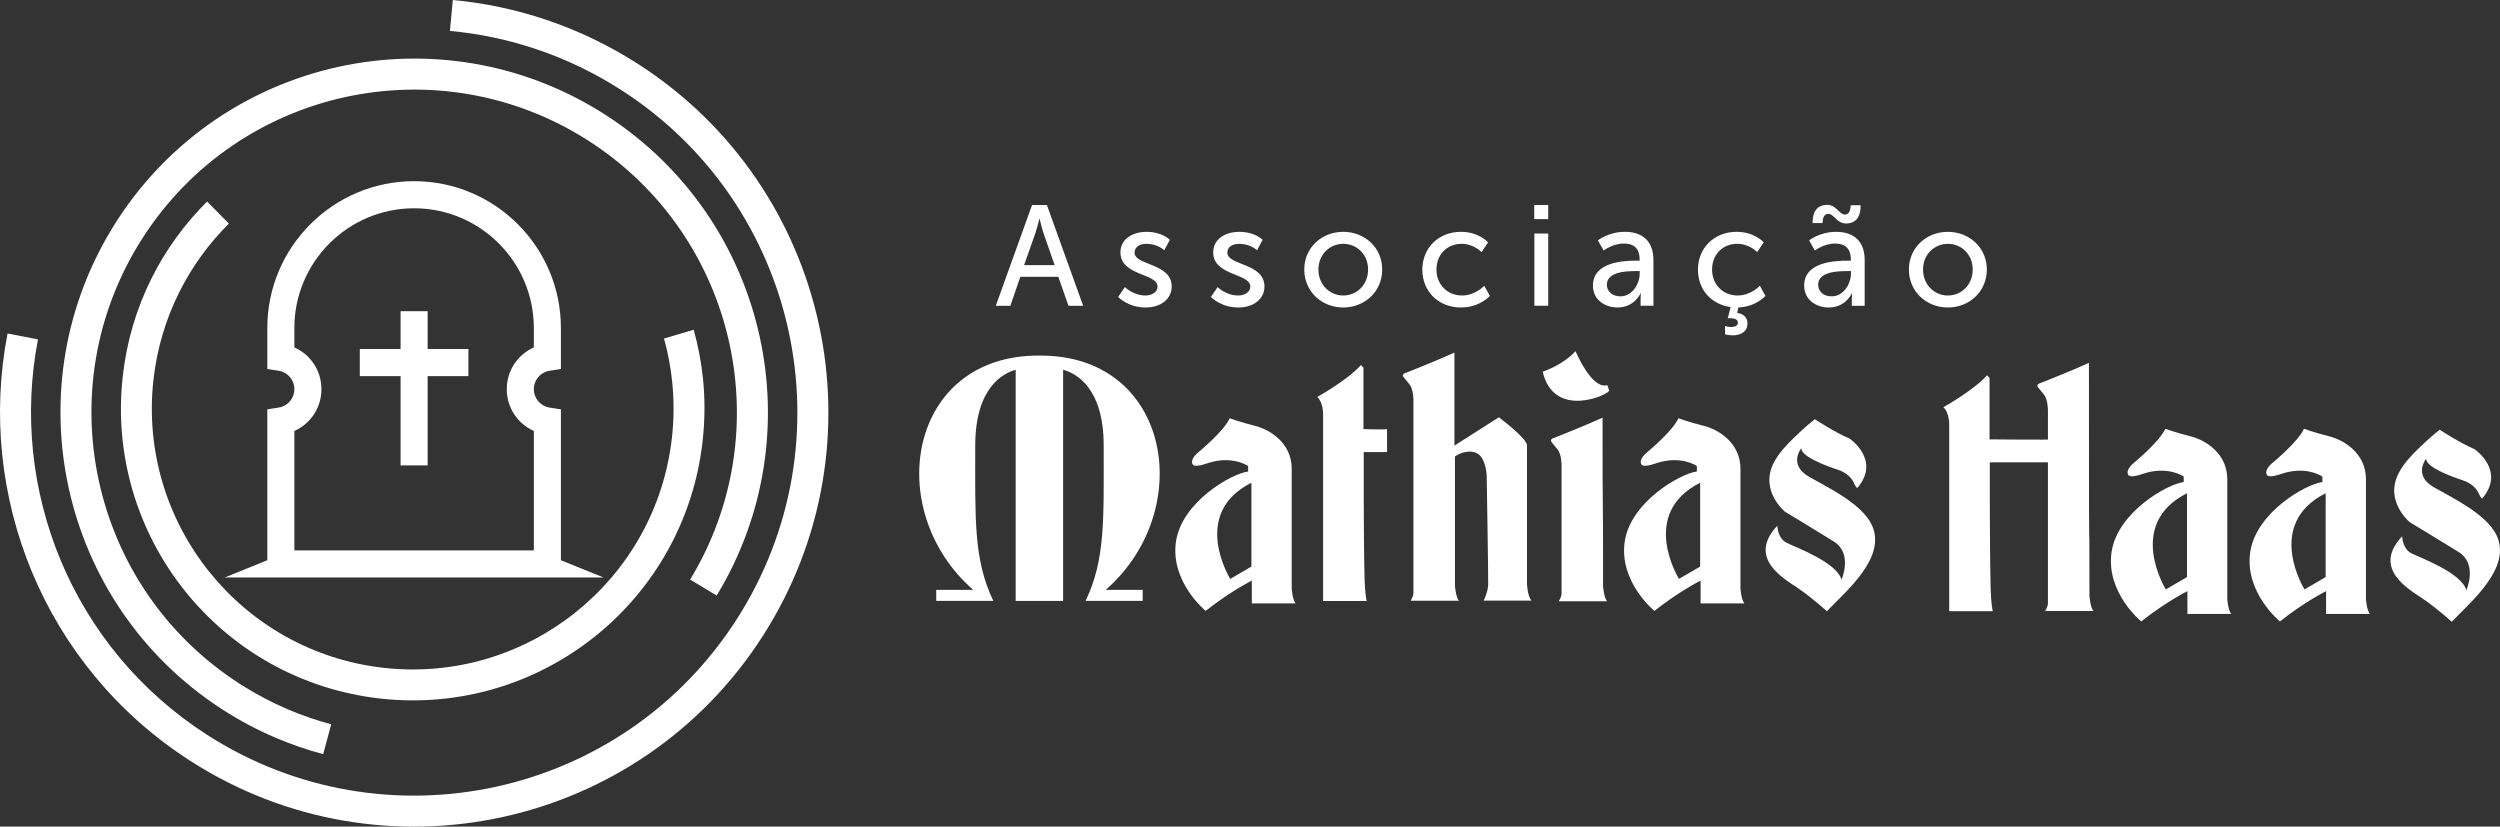 <?xml version="1.0" encoding="UTF-8"?>
<!DOCTYPE svg PUBLIC "-//W3C//DTD SVG 1.1//EN" "http://www.w3.org/Graphics/SVG/1.1/DTD/svg11.dtd">
<!-- Creator: CorelDRAW -->
<svg xmlns="http://www.w3.org/2000/svg" xml:space="preserve" width="40.308mm" height="13.328mm" version="1.1" style="shape-rendering:geometricPrecision; text-rendering:geometricPrecision; image-rendering:optimizeQuality; fill-rule:evenodd; clip-rule:evenodd"
viewBox="0 0 1418.26 468.94"
 xmlns:xlink="http://www.w3.org/1999/xlink"
 xmlns:xodm="http://www.corel.com/coreldraw/odm/2003">
 <rect x="0" y="0" width="1418.26" height="468.94" fill="#333333" stroke="none"/>
 <defs>
  <style type="text/css">
   <![CDATA[
    .fil0 {fill:white}
    .fil1 {fill:white;fill-rule:nonzero}
   ]]>
  </style>
 </defs>
 <g id="Layer_x0020_1">
  <g id="_1576665695088">
   <g>
    <path class="fil0" d="M242.6 176.52l-15.35 0 0 21.48 -23.13 0 0 15.36 23.13 0 0 50.66 15.35 0 0 -50.66 23.13 0 0 -15.36 -23.13 0 0 -21.48zm99.73 151.06l-24.13 -9.77 0 -85.58 -6.47 -1.03c-5.14,-0.81 -8.88,-5.21 -8.88,-10.43 0,-5.23 3.74,-9.61 8.88,-10.43l6.47 -1.02 0 -23.26c0,-45.92 -37.36,-83.28 -83.28,-83.28 -45.92,0 -83.27,37.36 -83.27,83.28l0 23.26 6.46 1.02c5.15,0.82 8.89,5.2 8.89,10.43 0,5.22 -3.74,9.61 -8.89,10.43l-6.46 1.03 0 85.58 -24.12 9.77 36.18 0 6.86 0c57.25,0 114.5,0 171.76,0zm-175.34 -83.11c9.19,-4.06 15.36,-13.19 15.36,-23.69 0,-10.51 -6.16,-19.63 -15.36,-23.69l0 -11.02c0,-37.46 30.47,-67.92 67.93,-67.92 37.46,0 67.93,30.46 67.93,67.92l0 11.02c-9.18,4.06 -15.36,13.19 -15.36,23.69 0,10.5 6.17,19.63 15.36,23.69l0 67.76 -135.86 0 0 -67.76z"/>
    <path class="fil0" d="M256.88 0c17.92,1.66 35.82,5.41 53.29,11.32 17.78,6.01 35.16,14.3 51.68,24.89 54.62,35.04 89.86,88.92 102.67,147.66 12.81,58.71 3.22,122.37 -31.82,176.97 -35.03,54.61 -88.9,89.85 -147.64,102.68 -58.72,12.81 -122.38,3.23 -176.98,-31.81 -41.73,-26.78 -72.16,-64.57 -89.9,-107.12 -17.69,-42.45 -22.77,-89.64 -13.9,-135.4l0.04 0 17.23 3.33c-8.21,42.35 -3.51,86.04 12.86,125.32 16.41,39.34 44.56,74.31 83.17,99.08 50.51,32.41 109.4,41.27 163.77,29.4 54.35,-11.86 104.17,-44.46 136.57,-94.97 32.4,-50.5 41.28,-109.4 29.41,-163.75 -11.85,-54.35 -44.46,-104.18 -94.97,-136.59 -15.28,-9.8 -31.36,-17.47 -47.82,-23.03 -16.13,-5.45 -32.69,-8.93 -49.3,-10.45l1.65 -17.51z"/>
    <path class="fil1" d="M183.36 427.83c-9.15,-2.43 -18.18,-5.53 -26.99,-9.29 -10.21,-4.36 -20.18,-9.61 -29.75,-15.76l-0.86 -0.56c-46.14,-29.94 -75.94,-75.68 -86.82,-125.53 -10.95,-50.14 -2.75,-104.49 27.16,-151.13l0.56 -0.87c29.97,-46.15 75.7,-75.95 125.54,-86.83 50.03,-10.91 104.28,-2.77 150.84,27l0.29 0.19c46.62,29.91 76.73,75.92 87.68,126.08 10.6,48.58 3.25,101.1 -24.43,146.72l-0.01 0 -15.06 -9.05c25.27,-41.62 31.98,-89.59 22.29,-133.95 -9.98,-45.73 -37.41,-87.68 -79.9,-114.97l-0.09 -0.05c-42.53,-27.29 -92.13,-34.75 -137.91,-24.77 -45.75,9.99 -87.72,37.45 -115.02,79.98l-0.25 0.39c-27.09,42.44 -34.49,91.89 -24.52,137.54 9.98,45.75 37.44,87.72 79.97,115.01l0.87 0.55c8.55,5.43 17.33,10.04 26.27,13.85 8.12,3.46 16.38,6.31 24.67,8.51l-4.55 16.92z"/>
    <path class="fil0" d="M393.53 187.06c2.54,9.07 4.33,18.43 5.3,27.95 1.15,11.34 1.11,23.07 -0.21,35.02 -5.03,45.43 -28,84.53 -61.05,110.99 -33.06,26.46 -76.24,40.31 -121.68,35.28 -45.43,-5.04 -84.53,-28.01 -110.98,-61.06 -26.46,-33.06 -40.32,-76.25 -35.28,-121.68 2.22,-20.02 7.9,-38.79 16.37,-55.73 8.12,-16.26 18.82,-30.92 31.5,-43.5l12.23 12.38 0.11 0.14c-11.31,11.23 -20.87,24.33 -28.12,38.85 -7.61,15.22 -12.7,32 -14.68,49.79 -4.49,40.59 7.9,79.2 31.57,108.77 23.66,29.57 58.62,50.11 99.22,54.62 40.59,4.49 79.2,-7.9 108.77,-31.57 29.57,-23.66 50.11,-58.62 54.61,-99.22 1.17,-10.53 1.19,-21.02 0.14,-31.3 -0.85,-8.46 -2.42,-16.74 -4.65,-24.74l16.83 -5z"/>
   </g>
   <path class="fil0" d="M934.7 256.31c0,0 14.2,-11.7 17.49,-19.04 0,0 5.61,2.13 14.21,4.25 8.6,2.13 20.97,9.76 20.97,24.35 0,14.59 0,68.03 0,68.03 0,0 0.39,6.09 2.22,8.41l-24.84 0 0 -12.95c0,0 -12.18,6.09 -26.19,17.2 0,0 -20,-16.25 -16.89,-39.03 3.12,-22.78 31.76,-38.96 40.97,-40.04l0 -3.12c0,0 -9.08,-6.37 -23.32,-1.49 -5.32,1.82 -7.6,1.6 -8.18,0.49 -1.49,-2.87 2.44,-6.09 3.54,-7.06zm29.8 17.55l0 47.55 -12.01 6.99c0,0 -22.96,-36.95 12.01,-54.54z"/>
   <path class="fil0" d="M680.13 256.31c0,0 14.21,-11.7 17.49,-19.04 0,0 5.61,2.13 14.2,4.25 8.6,2.13 20.97,9.76 20.97,24.35 0,14.59 0,68.03 0,68.03 0,0 0.39,6.09 2.22,8.41l-24.84 0 0 -12.95c0,0 -12.18,6.09 -26.19,17.2 0,0 -20,-16.25 -16.89,-39.03 3.12,-22.78 31.76,-38.96 40.98,-40.04l0 -3.12c0,0 -9.08,-6.37 -23.32,-1.49 -5.31,1.82 -7.6,1.6 -8.18,0.49 -1.5,-2.87 2.44,-6.09 3.54,-7.06zm29.8 17.55l0 47.55 -12.01 6.99c0,0 -22.96,-36.95 12.01,-54.54z"/>
   <path class="fil0" d="M1029.55 237.8c0.02,0.01 11.29,7.46 19.73,11.01 0,0 18.05,12.2 4.32,28.09 0,0 -0.92,-0.65 -1.85,-2.89 -0.93,-2.23 -3.59,-5.74 -9.32,-7.6 -5.74,-1.86 -20.81,-7.32 -20.52,-12.2 0,0 -7.6,9.32 4.3,16.21 9.77,5.65 29.97,15.07 35.72,27.46 8.45,18.23 -14.23,37.09 -25.54,48.86 0,0 -8.32,-7.6 -16.35,-13.05 -8.04,-5.45 -28.98,-17.08 -11.77,-35.44 0,0 0.14,7.03 5.17,9.61 5.02,2.58 28.26,10.9 31.28,20.95 0,0 6.6,-14.78 -4.45,-21.66 -11.05,-6.89 -27.55,-16.79 -27.55,-16.79 0,0 -14.49,-11.76 -6.6,-27.54 2.88,-5.75 7.45,-10.44 11.31,-14.22 6.94,-6.79 12.05,-10.74 12.12,-10.81z"/>
   <path class="fil0" d="M747.27 225.2c0,0 17.05,-9.46 24.8,-18.1l1.42 1.49 0 34.85c0,0 13.4,0.37 13.4,0 0,-0.37 0,13.03 0,13.03l-13.25 0c0,0 -0.13,48.39 0.49,71.92 0.2,7.55 1.04,12.55 1.25,12.55 0.87,0 -24.78,0 -24.78,0l0 -105.89c0,0 0.14,-6.85 -3.33,-9.85z"/>
   <path class="fil0" d="M796.81 211.78c0,0 18.01,-7.04 28.3,-11.78l0 52.79 25.19 -16.07c0,0 15.97,11.97 15.97,15.87l0 78.51c0,0 0.2,6.96 2.56,9.62l-27.13 0c0,0 2.46,-4.91 2.56,-9.21 0.1,-4.3 -0.85,-61.91 -0.85,-61.91 0,0 -0.42,-8.49 -4.43,-11.73 -4.01,-3.23 -10.65,-1.2 -13.58,1.14l0 73.37c0,0 0.54,6.63 2.26,8.4l-27.41 0c0,0 1.6,-2.37 1.6,-4.38 0,-2.01 0,-109.79 0,-109.79 0,0 -0.09,-5.96 -2.19,-8.48 -2.1,-2.52 -3.59,-4.45 -3.59,-4.45 0,0 -0.87,-1.03 0.75,-1.89z"/>
   <path class="fil0" d="M875.17 210.86c0,0 11.43,-3.68 18.63,-11.66 0,0 9.16,22 18.01,19.26l1.09 3.05c0.69,1.91 -31.25,17.07 -37.73,-10.65zm5.67 37.85c0,0 18.01,-7.04 28.3,-11.78 0,158.22 0.29,-58.32 0.29,95.75 0,0 0.54,6.63 2.26,8.4l-27.42 0c0,0 1.6,-2.37 1.6,-4.38 0,-2.01 0,-73.17 0,-73.17 0,0 -0.09,-5.96 -2.19,-8.48 -2.1,-2.51 -3.59,-4.45 -3.59,-4.45 0,0 -0.87,-1.03 0.75,-1.89z"/>
   <path class="fil0" d="M603.12 209.75l0 131.16 -26.92 0 0 -131.14c-6.68,1.8 -22.94,9.6 -22.94,42.99 0,42.02 -1,64.59 10.25,88.1l-32.38 0 -0 -6.25 20.97 0c-51.93,-45.38 -36.78,-133.45 37.59,-132.89 74.36,-0.56 89.52,87.51 37.59,132.89l20.97 0 0 6.25 -32.38 0c11.26,-23.51 10.26,-46.08 10.26,-88.1 0,-33.47 -16.35,-41.23 -23,-43z"/>
   <path class="fil0" d="M1102.46 231.01c0,0 17.05,-9.46 24.8,-18.1l1.42 1.49 0 34.85c0,0 35.67,0.37 35.67,0 0,-0.37 0,13.03 0,13.03l-35.52 0c0,0 -0.13,48.39 0.49,71.92 0.2,7.56 1.04,12.55 1.25,12.55 0.87,0 -24.78,0 -24.78,0l0 -105.89c0,0 0.14,-6.85 -3.33,-9.86z"/>
   <path class="fil0" d="M1156.76 217.61c0,0 18.01,-7.04 28.3,-11.78 0,166.55 0.29,51.17 0.29,132.37 0,0 0.54,6.63 2.26,8.4l-27.41 0c0,0 1.6,-2.37 1.6,-4.38 0,-2.01 0,-109.79 0,-109.79 0,0 -0.09,-5.97 -2.19,-8.48 -2.1,-2.52 -3.59,-4.45 -3.59,-4.45 0,0 -0.87,-1.03 0.75,-1.89z"/>
   <path class="fil0" d="M1210.89 262.27c0,0 14.21,-11.69 17.49,-19.04 0,0 5.61,2.13 14.2,4.25 8.6,2.13 20.97,9.76 20.97,24.36 0,14.59 0,68.03 0,68.03 0,0 0.39,6.09 2.22,8.41l-24.84 0 0 -12.95c0,0 -12.18,6.09 -26.19,17.2 0,0 -20,-16.26 -16.89,-39.03 3.12,-22.78 31.76,-38.96 40.98,-40.04l0 -3.12c0,0 -9.08,-6.37 -23.32,-1.49 -5.31,1.82 -7.6,1.61 -8.18,0.49 -1.5,-2.88 2.44,-6.09 3.54,-7.07zm29.8 17.55l0 47.55 -12.01 6.99c0,0 -22.96,-36.95 12.01,-54.55z"/>
   <path class="fil0" d="M1289.56 262.27c0,0 14.21,-11.69 17.49,-19.04 0,0 5.61,2.13 14.2,4.25 8.6,2.13 20.97,9.76 20.97,24.36 0,14.59 0,68.03 0,68.03 0,0 0.39,6.09 2.22,8.41l-24.84 0 0 -12.95c0,0 -12.18,6.09 -26.19,17.2 0,0 -20,-16.26 -16.89,-39.03 3.12,-22.78 31.76,-38.96 40.97,-40.04l0 -3.12c0,0 -9.08,-6.37 -23.32,-1.49 -5.31,1.82 -7.6,1.61 -8.18,0.49 -1.5,-2.88 2.44,-6.09 3.54,-7.07zm29.8 17.55l0 47.55 -12.01 6.99c0,0 -22.96,-36.95 12.01,-54.55z"/>
   <path class="fil0" d="M1384.03 243.77c0.02,0.01 11.29,7.46 19.73,11.01 0,0 18.05,12.2 4.32,28.09 0,0 -0.92,-0.65 -1.85,-2.89 -0.93,-2.23 -3.59,-5.74 -9.33,-7.6 -5.74,-1.86 -20.8,-7.32 -20.52,-12.2 0,0 -7.6,9.32 4.31,16.21 9.77,5.65 29.97,15.07 35.72,27.46 8.45,18.23 -14.23,37.09 -25.54,48.87 0,0 -8.32,-7.6 -16.36,-13.06 -8.03,-5.45 -28.98,-17.07 -11.76,-35.44 0,0 0.14,7.03 5.17,9.61 5.02,2.58 28.26,10.9 31.28,20.95 0,0 6.6,-14.78 -4.45,-21.66 -11.05,-6.89 -27.55,-16.79 -27.55,-16.79 0,0 -14.49,-11.77 -6.6,-27.55 2.87,-5.75 7.44,-10.44 11.31,-14.22 6.94,-6.79 12.05,-10.74 12.12,-10.81z"/>
   <path class="fil1" d="M606.14 173.46l8.34 0 -20.57 -57.17 -8.42 0 -20.57 57.17 8.26 0 5.67 -16.44 21.54 0 5.75 16.44zm-16.35 -49.31c0,0 1.21,5.18 2.19,8.1l6.32 18.14 -17.33 0 6.4 -18.14c0.97,-2.91 2.27,-8.1 2.27,-8.1l0.16 0zm44.54 44.29c0,0 5.51,5.99 15.55,5.99 8.99,0 14.82,-5.1 14.82,-11.9 0,-13.44 -21.05,-11.82 -21.05,-19.19 0,-3.56 3.32,-5.02 6.72,-5.02 6.48,0 10.12,3.65 10.12,3.65l3.16 -5.91c0,0 -4.21,-4.54 -13.2,-4.54 -8.18,0 -14.82,4.21 -14.82,11.66 0,13.36 21.05,11.82 21.05,19.35 0,3.32 -3.4,5.1 -6.8,5.1 -7.13,0 -11.74,-4.78 -11.74,-4.78l-3.8 5.59zm52.63 0c0,0 5.51,5.99 15.55,5.99 8.99,0 14.82,-5.1 14.82,-11.9 0,-13.44 -21.05,-11.82 -21.05,-19.19 0,-3.56 3.32,-5.02 6.72,-5.02 6.48,0 10.12,3.65 10.12,3.65l3.16 -5.91c0,0 -4.21,-4.54 -13.2,-4.54 -8.18,0 -14.82,4.21 -14.82,11.66 0,13.36 21.05,11.82 21.05,19.35 0,3.32 -3.4,5.1 -6.8,5.1 -7.13,0 -11.74,-4.78 -11.74,-4.78l-3.8 5.59zm52.96 -15.55c0,12.47 9.88,21.54 22.1,21.54 12.23,0 22.11,-9.07 22.11,-21.54 0,-12.39 -9.88,-21.38 -22.11,-21.38 -12.23,0 -22.1,8.99 -22.1,21.38zm8.02 0c0,-8.5 6.4,-14.58 14.09,-14.58 7.78,0 14.09,6.07 14.09,14.58 0,8.58 -6.31,14.74 -14.09,14.74 -7.69,0 -14.09,-6.15 -14.09,-14.74zm58.95 0.08c0,12.3 9.07,21.46 21.95,21.46 10.69,0 16.35,-6.56 16.35,-6.56l-3.16 -5.75c0,0 -5.02,5.51 -12.63,5.51 -8.5,0 -14.5,-6.4 -14.5,-14.74 0,-8.42 5.99,-14.58 14.25,-14.58 6.96,0 11.33,4.7 11.33,4.7l3.73 -5.51c0,0 -5.1,-5.99 -15.38,-5.99 -12.87,0 -21.95,9.31 -21.95,21.46zm63.49 -28.67l7.93 0 0 -8.02 -7.93 0 0 8.02zm0.08 49.15l7.85 0 0 -40.97 -7.85 0 0 40.97zm33.2 -11.5c0,8.18 6.88,12.47 13.93,12.47 9.8,0 13.12,-8.1 13.12,-8.1l0.16 0c0,0 -0.16,1.38 -0.16,3.24l0 3.89 7.29 0 0 -25.91c0,-10.37 -5.83,-16.03 -16.19,-16.03 -9.39,0 -15.3,4.86 -15.3,4.86l3.24 5.75c0,0 5.1,-3.97 11.42,-3.97 5.18,0 8.99,2.27 8.99,8.99l0 0.73 -1.78 0c-6.88,0 -24.7,0.57 -24.7,14.09zm7.93 -0.4c0,-7.37 10.69,-7.77 16.6,-7.77l2.02 0 0 1.29c0,6.07 -4.29,13.04 -10.93,13.04 -5.1,0 -7.7,-3.24 -7.7,-6.56zm51.66 -8.58c0,11.25 7.53,19.76 18.54,21.21l-1.62 6.4c0,0 0.73,-0.08 1.46,-0.08 2.51,0 4.29,0.81 4.29,2.51 0,1.86 -1.86,2.51 -3.89,2.51 -1.78,0 -3.4,-0.57 -3.4,-0.57l0 4.7c0,0 1.86,0.57 4.45,0.57 4.13,0 8.26,-1.78 8.26,-6.8 0,-3.48 -2.51,-5.51 -5.83,-5.91l0.65 -3.08c10.04,-0.4 15.38,-6.56 15.38,-6.56l-3.16 -5.75c0,0 -5.02,5.51 -12.63,5.51 -8.5,0 -14.49,-6.4 -14.49,-14.74 0,-8.42 5.99,-14.58 14.25,-14.58 6.96,0 11.34,4.7 11.34,4.7l3.72 -5.51c0,0 -5.1,-5.99 -15.38,-5.99 -12.87,0 -21.95,9.31 -21.95,21.46zm60.25 8.99c0,8.18 6.88,12.47 13.93,12.47 9.8,0 13.12,-8.1 13.12,-8.1l0.16 0c0,0 -0.16,1.38 -0.16,3.24l0 3.89 7.29 0 0 -25.91c0,-10.37 -5.83,-16.03 -16.2,-16.03 -9.39,0 -15.3,4.86 -15.3,4.86l3.24 5.75c0,0 5.1,-3.97 11.41,-3.97 5.18,0 8.99,2.27 8.99,8.99l0 0.73 -1.78 0c-6.88,0 -24.69,0.57 -24.69,14.09zm7.93 -0.4c0,-7.37 10.69,-7.77 16.6,-7.77l2.03 0 0 1.29c0,6.07 -4.29,13.04 -10.93,13.04 -5.1,0 -7.69,-3.24 -7.69,-6.56zm-3.16 -35.02l5.67 0c0,-2.41 0.73,-5.22 3.16,-5.22 3.48,0 4.77,5.46 10.2,5.46 5.51,-0.04 8.26,-3.6 8.26,-10.32l-5.67 0c0,2.35 -0.73,5.26 -3.16,5.26 -3.48,0 -4.78,-5.51 -10.2,-5.51 -5.51,0.08 -8.26,3.56 -8.26,10.32zm54.66 26.36c0,12.47 9.88,21.54 22.1,21.54 12.23,0 22.11,-9.07 22.11,-21.54 0,-12.39 -9.88,-21.38 -22.11,-21.38 -12.23,0 -22.1,8.99 -22.1,21.38zm8.02 0c0,-8.5 6.4,-14.58 14.09,-14.58 7.77,0 14.09,6.07 14.09,14.58 0,8.58 -6.32,14.74 -14.09,14.74 -7.69,0 -14.09,-6.15 -14.09,-14.74z"/>
  </g>
 </g>
</svg>
